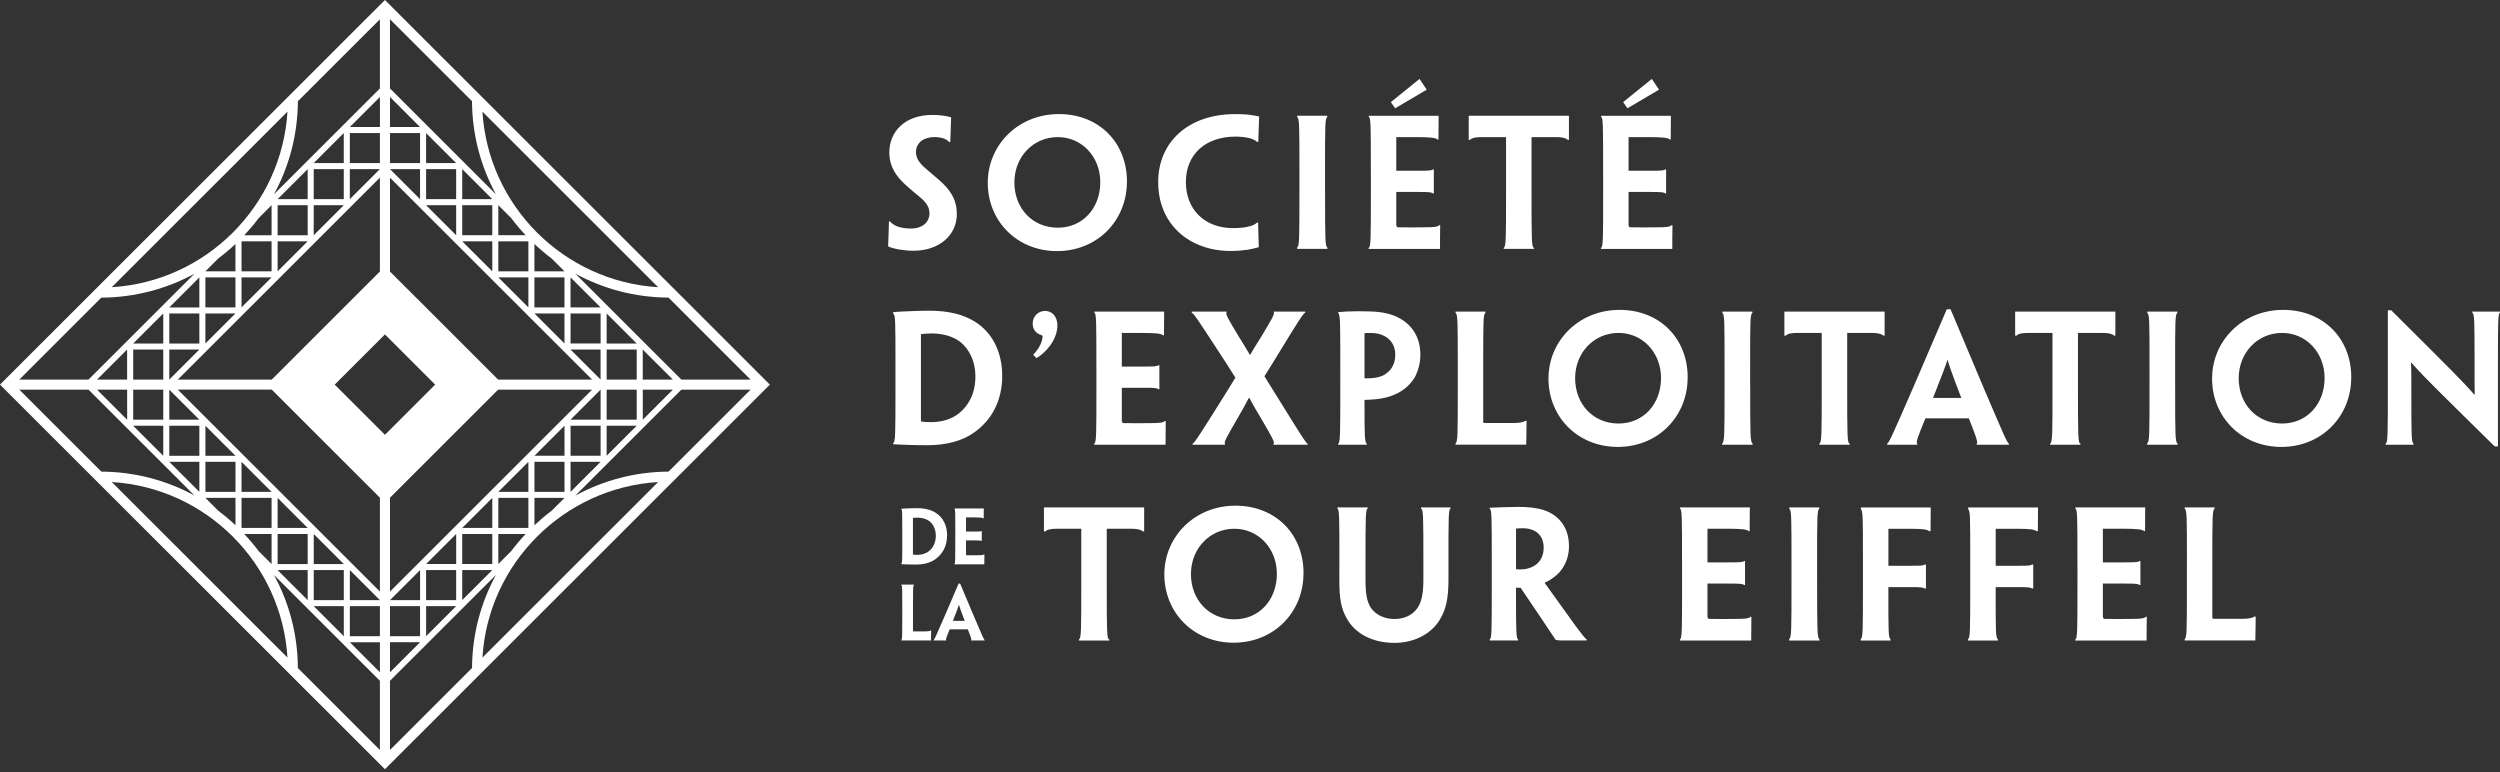 <svg width="340" height="105" viewBox="0 0 340 105" fill="none" xmlns="http://www.w3.org/2000/svg">
<rect x="0" y="0" width="340" height="105" fill="#333333" stroke="none"/>
<path fill-rule="evenodd" clip-rule="evenodd" d="M92.666 52.993L78.257 67.391V67.395C82.026 65.344 86.341 64.165 90.921 64.141L102.078 52.993H92.666ZM65.612 89.431C66.39 76.622 76.682 66.338 89.506 65.556L65.612 89.431ZM53.039 92.589V101.994L64.196 90.846C64.221 86.269 65.395 81.957 67.448 78.191L53.039 92.589ZM45.521 52.308L52.353 59.135L59.186 52.308L52.353 45.481L45.521 52.308ZM37.259 78.196C39.312 81.962 40.486 86.273 40.511 90.85L51.667 101.999V92.593L37.259 78.196ZM15.201 65.556C28.025 66.333 38.312 76.617 39.095 89.431L15.201 65.556ZM12.041 52.993H2.629L13.785 64.141C18.366 64.165 22.681 65.339 26.45 67.391L12.041 52.993ZM26.445 37.23C22.676 39.277 18.361 40.455 13.78 40.479H13.776L2.624 51.627H12.036L26.445 37.23ZM39.095 15.184C38.317 27.998 28.025 38.277 15.201 39.059L39.095 15.184ZM51.667 12.027V2.626L40.511 13.77C40.486 18.347 39.312 22.658 37.259 26.424L51.667 12.027ZM51.672 13.186L47.58 17.275H47.584H51.672V13.186ZM47.575 27.086L51.662 23.001H47.575V27.086ZM51.667 18.096H47.58V22.18H51.667V18.096ZM42.666 31.996L46.753 27.911H42.666V31.996ZM46.753 18.096L42.666 22.18H46.753V18.096ZM42.666 27.086H46.753V23.001H42.666V27.086ZM37.756 36.901L41.844 32.817H37.756V36.901ZM41.844 23.001L37.756 27.086H41.844V23.001ZM37.756 31.996H41.844V27.911H37.756V31.996ZM51.667 24.16L24.188 51.622H36.959L51.667 36.925V24.16ZM32.847 62.809V66.893H36.935L32.847 62.809ZM32.847 71.799H36.935V67.714H32.847V71.799ZM36.935 72.624H33.214C33.91 73.363 34.572 74.14 35.181 74.956L36.935 76.709V72.624ZM32.026 67.714H27.938L29.692 69.467C30.509 70.075 31.286 70.737 32.026 71.432V67.714ZM27.938 57.904V61.988H32.026L27.938 57.904ZM27.938 66.893H32.026V62.809H27.938V66.893ZM27.112 62.809H23.024L27.112 66.893V62.809ZM23.024 61.988H27.112V57.904H23.024V61.988ZM23.024 52.993V57.078H27.112L23.024 52.993ZM17.293 57.083V52.993H13.201L17.293 57.083ZM13.201 51.622H17.288V47.538L13.201 51.622ZM23.024 51.622L27.112 47.538H23.024V51.622ZM27.112 37.727L23.024 41.811H27.112V37.727ZM23.024 46.717H27.112V42.632H23.024V46.717ZM27.933 46.717L32.021 42.632H27.933V46.717ZM32.021 37.722H27.933V41.807H32.021V37.722ZM32.021 36.901V33.184C31.282 33.879 30.504 34.54 29.687 35.149L27.933 36.901H32.021ZM36.935 32.817H32.847V36.901H36.935V32.817ZM36.935 37.722H32.847V41.807L36.935 37.722ZM36.935 31.996V27.911H36.93L35.181 29.664C34.572 30.48 33.91 31.252 33.214 31.996H36.935ZM22.203 42.632L18.115 46.717H22.203V42.632ZM18.115 51.622H22.203V47.538H18.115V51.622ZM22.203 61.988V57.904H18.115L22.203 61.988ZM22.203 52.993H18.115V57.078H22.203V52.993ZM37.756 67.714V71.799H41.844L37.756 67.714ZM41.844 81.614V77.53H37.756L41.844 81.614ZM41.844 72.624H37.756V76.709H41.844V72.624ZM42.67 72.624V76.709H46.758L42.67 72.624ZM46.758 86.52V82.435H42.67L46.758 86.52ZM46.758 77.53H42.67V81.614H46.758V77.53ZM24.184 52.989L51.667 80.451V67.685L36.959 52.989H24.184ZM47.58 77.53V81.614H51.667L47.58 77.53ZM47.58 86.52H51.667V82.435H47.58V86.52ZM47.58 87.345L51.667 91.43V87.345H47.58ZM67.443 26.419C65.395 22.654 64.216 18.342 64.192 13.765V13.76L53.035 2.617V12.022L67.443 26.419ZM89.506 39.059C76.682 38.282 66.395 27.998 65.612 15.184L89.506 39.059ZM91.506 52.993H87.418V57.078L91.506 52.993ZM71.86 41.807V37.722H67.772L71.86 41.807ZM71.86 32.817H67.772V36.901H71.86V32.817ZM67.772 31.991H71.493C70.792 31.252 70.135 30.475 69.526 29.659L67.772 27.907V31.991ZM72.681 36.901H76.769V36.896L75.015 35.149C74.198 34.54 73.425 33.879 72.681 33.184V36.901ZM76.769 46.712V42.627H72.681L76.769 46.712ZM76.769 37.722H72.681V41.807H76.769V37.722ZM77.59 41.807H81.678L77.59 37.722V41.807ZM81.683 42.627H77.595V46.712H81.683V42.627ZM81.678 51.617V47.538H77.595L81.678 51.617ZM87.413 47.538V51.622H91.506L87.413 47.538ZM82.504 42.632V46.717H86.592L82.504 42.632ZM82.504 51.622H86.592V47.538H82.504V51.622ZM66.951 36.901V32.817H62.863L66.951 36.901ZM62.863 23.001V27.086H66.951L62.863 23.001ZM62.863 31.991H66.951V27.907H62.863V31.991ZM62.036 31.991V27.907H57.949L62.036 31.991ZM57.949 18.096V22.18H62.036L57.949 18.096ZM57.949 27.086H62.036V23.001H57.949V27.086ZM80.523 51.627L53.039 24.165V36.93L67.748 51.627H80.523ZM57.127 27.086V23.001H53.039L57.127 27.086ZM57.127 18.096H53.039V22.18H57.127V18.096ZM57.127 17.275L53.039 13.19V17.275H57.127ZM57.132 77.53L53.044 81.614H57.132V77.53ZM53.039 86.52H57.127V82.435H53.039V86.52ZM57.132 87.34H53.039V91.43L57.132 87.34ZM62.041 72.62L57.954 76.704H62.041V72.62ZM57.954 86.52L62.041 82.435H57.954V86.52ZM62.036 77.53H57.949V81.614H62.036V77.53ZM66.951 67.714L62.863 71.799H66.951V67.714ZM62.863 81.614L66.951 77.53H62.863V81.614ZM66.951 72.62H62.863V76.704H66.951V72.62ZM53.039 67.69V80.456L80.523 52.993H67.748L53.039 67.69ZM81.683 52.993L77.595 57.078H81.683V52.993ZM77.595 66.893L81.683 62.809H77.595V66.893ZM81.683 57.899H77.595V61.983H81.683V57.899ZM76.774 57.899L72.686 61.983H76.774V57.899ZM72.686 66.893H76.774V62.809H72.686V66.893ZM72.686 67.714V71.432C73.43 70.737 74.203 70.075 75.02 69.467L76.774 67.714H72.686ZM67.772 71.799H71.86V67.714H67.772V71.799ZM67.772 66.893H71.86V62.809L67.772 66.893ZM67.772 72.62V76.704L69.526 74.951C70.135 74.136 70.797 73.358 71.493 72.62H67.772ZM82.504 61.983L86.592 57.899H82.504V61.983ZM86.592 52.993H82.504V57.078H86.592V52.993ZM92.666 51.622H102.073L90.921 40.474C86.341 40.45 82.026 39.277 78.257 37.225L92.666 51.622ZM0 52.308L52.353 0L104.702 52.308L52.353 104.615L0 52.308ZM124.204 34.101C127.828 34.101 130.128 31.923 130.128 29.113L130.123 29.108V29.084C130.123 27.066 129.171 25.743 127.683 24.445C127.283 24.092 126.918 23.787 126.591 23.513C126.119 23.117 125.723 22.786 125.407 22.47C124.895 21.91 124.571 21.403 124.571 20.659C124.571 19.409 125.639 18.641 127.103 18.641C127.542 18.641 127.963 18.714 128.287 18.805C128.586 18.921 128.915 19.11 129.098 19.317H129.238L129.241 19.242L129.241 19.236L129.241 19.231C129.288 17.739 129.307 17.113 129.354 15.952C128.75 15.768 127.707 15.628 126.847 15.628C122.875 15.628 120.947 18.062 120.947 20.732C120.947 22.61 121.831 23.933 123.131 25.116C123.735 25.671 124.363 26.207 125.083 26.786C125.967 27.506 126.407 28.181 126.407 28.993C126.407 30.34 125.296 31.083 123.923 31.083C123.155 31.083 122.459 30.967 121.947 30.76C121.599 30.596 121.276 30.412 121.044 30.108H120.903C120.855 31.759 120.836 32.339 120.788 33.521C121.604 33.869 122.996 34.101 124.204 34.101ZM153.263 24.705C153.263 29.997 149.243 34.149 143.763 34.149C138.284 34.149 134.336 30.04 134.336 24.865C134.336 19.689 138.492 15.513 144 15.513C149.508 15.513 153.267 19.433 153.267 24.681V24.705H153.263ZM149.639 24.773C149.639 21.36 147.179 18.646 143.855 18.646C140.531 18.646 137.955 21.316 137.955 24.816C137.955 28.317 140.415 30.967 143.855 30.967C147.295 30.967 149.639 28.254 149.639 24.797V24.773ZM167.99 15.518C161.602 15.518 157.515 19.322 157.515 24.754V24.778C157.515 30.581 161.834 34.13 167.362 34.13C168.154 34.13 168.802 34.082 169.662 33.966C170.174 33.874 170.822 33.734 171.194 33.618C171.18 33.181 171.16 32.423 171.14 31.698L171.139 31.657L171.139 31.653L171.138 31.626L171.137 31.59L171.137 31.586C171.124 31.085 171.111 30.61 171.102 30.277H170.962C170.638 30.557 170.29 30.697 169.894 30.789C169.246 30.972 168.502 31.021 167.666 31.021C163.859 31.021 161.279 28.515 161.279 24.754C161.279 20.993 163.951 18.579 168.014 18.579C168.778 18.579 169.498 18.67 170.01 18.81C170.406 18.926 170.706 19.066 170.962 19.298H171.126C171.142 18.814 171.154 18.391 171.166 18.004C171.19 17.206 171.209 16.56 171.242 15.841C170.826 15.749 170.222 15.653 169.71 15.585C169.198 15.542 168.686 15.518 167.99 15.518ZM180.21 25.84C180.21 32.594 180.21 33.43 180.534 33.71V33.85H176.398V33.686C176.721 33.43 176.721 32.594 176.721 25.864V23.291C176.721 17 176.721 16.145 176.417 15.909V15.744H180.505V15.909C180.205 16.14 180.205 16.976 180.205 23.291V25.845L180.21 25.84ZM186.153 15.889C186.433 16.029 186.433 17 186.433 23.291H186.438V25.845V25.846C186.438 32.599 186.438 33.575 186.134 33.715V33.855H195.841C195.841 32.788 195.841 32.02 195.865 30.63H195.725C195.541 30.861 194.913 30.91 193.937 30.91C192.869 30.934 191.265 30.934 190.057 30.91C189.917 30.813 189.893 30.697 189.893 30.489V26.106H192.889C194.256 26.106 194.72 26.13 194.884 26.313H195V23.04H194.884C194.72 23.199 194.28 23.223 192.84 23.223H189.893V18.651H192.865C194.28 18.651 195.324 18.719 195.488 18.974H195.628C195.628 18.245 195.635 17.673 195.642 17.139V17.138V17.138V17.137V17.137V17.137V17.136V17.136V17.136C195.647 16.671 195.653 16.235 195.653 15.749H186.153V15.889ZM193.058 10.733L189.154 13.89H189.159L189.738 14.726L194.034 12.196L193.058 10.733ZM204.823 18.646H201.509C200.741 18.646 200.185 18.738 199.929 19.018H199.745V15.744H213.376V19.018H213.212C212.907 18.738 212.376 18.646 211.632 18.646H208.288V25.84C208.288 32.619 208.288 33.686 208.636 33.71V33.85H204.5V33.71C204.823 33.526 204.823 32.594 204.823 25.84V18.646ZM217.744 15.889C218.024 16.029 218.024 17 218.024 23.291H218.029V25.845C218.029 32.599 218.029 33.575 217.725 33.715V33.855H227.432C227.432 32.788 227.432 32.02 227.456 30.63H227.316C227.132 30.861 226.504 30.91 225.528 30.91C224.46 30.934 222.856 30.934 221.648 30.91C221.508 30.813 221.484 30.697 221.484 30.489V26.106H224.48C225.847 26.106 226.311 26.13 226.475 26.313H226.591V23.04H226.475C226.311 23.199 225.871 23.223 224.431 23.223H221.484V18.651H224.455C225.871 18.651 226.915 18.719 227.079 18.974H227.219C227.219 18.245 227.226 17.673 227.232 17.139V17.138V17.138V17.137V17.137V17.137V17.136V17.136V17.136C227.238 16.671 227.243 16.235 227.243 15.749H217.744V15.889ZM224.649 10.733L220.744 13.89H220.749L221.329 14.726L225.625 12.196L224.649 10.733ZM136.303 51.081C136.303 54.471 134.911 57.068 132.563 58.763C130.891 59.994 128.658 60.549 126.083 60.549C125.107 60.549 124.063 60.525 123.319 60.501L123.144 60.494L123.144 60.494C122.564 60.472 121.946 60.449 121.459 60.409V60.293C121.783 60.086 121.783 59.226 121.783 52.472V52.472V49.918V49.917C121.783 43.627 121.783 42.84 121.478 42.676V42.444C121.634 42.436 121.814 42.424 122.017 42.41C122.45 42.381 122.99 42.344 123.638 42.328C124.614 42.28 125.474 42.256 126.402 42.256C129.002 42.256 131.002 42.767 132.534 43.718C135.182 45.321 136.298 48.223 136.298 51.052V51.077L136.303 51.081ZM132.654 51.173C132.654 49.222 131.886 47.509 130.543 46.461C129.615 45.766 128.267 45.346 126.711 45.346C126.175 45.346 125.668 45.394 125.247 45.437V57.203C125.247 57.295 125.295 57.343 125.363 57.343C125.735 57.392 126.247 57.411 126.663 57.411C128.055 57.411 129.427 57.015 130.427 56.204C131.751 55.137 132.654 53.491 132.654 51.192V51.173ZM143.806 44.278C143.806 42.912 142.971 42.284 142.135 42.284H142.115C141.255 42.284 140.443 42.98 140.443 44.003C140.443 44.814 140.931 45.37 141.535 45.534C141.676 45.582 141.792 45.625 141.792 45.765C141.792 46.161 141.603 46.741 141.255 47.32C141.047 47.644 140.791 47.967 140.511 48.247L140.951 48.711C141.574 48.363 142.318 47.692 142.83 46.972C143.318 46.321 143.806 45.302 143.806 44.278ZM149.107 49.922C149.107 43.632 149.107 42.661 148.827 42.521V42.381H158.326C158.326 42.866 158.321 43.303 158.315 43.768V43.768V43.769V43.769V43.769V43.769V43.77V43.771C158.309 44.304 158.302 44.877 158.302 45.606H158.162C157.998 45.35 156.954 45.283 155.538 45.283H152.567V49.855H155.514C156.954 49.855 157.394 49.831 157.558 49.671H157.674V52.945H157.558C157.394 52.761 156.93 52.737 155.562 52.737H152.567V57.121C152.567 57.329 152.591 57.445 152.731 57.541C153.939 57.565 155.543 57.565 156.611 57.541C157.587 57.541 158.215 57.493 158.399 57.261H158.539C158.515 58.652 158.515 59.419 158.515 60.486H148.807V60.346C149.112 60.206 149.112 59.231 149.112 52.478V52.477V49.922H149.107ZM166.714 49.314L168.014 51.357V51.361L166.946 53.104C163.095 59.255 162.511 60.163 162.187 60.346V60.486H166.598V60.346C166.393 60.184 166.934 59.253 168.248 56.988L168.294 56.909C168.922 55.837 169.41 54.958 169.85 54.099H169.898C170.338 54.934 170.894 55.885 171.522 56.928L171.717 57.264C172.907 59.306 173.46 60.255 173.194 60.342V60.482H177.837V60.342C177.572 60.198 177.133 59.493 174.541 55.322L174.522 55.291L174.481 55.225C174.117 54.64 173.713 53.989 173.261 53.264L171.962 51.173L173.078 49.387L173.818 48.179C176.684 43.5 177.169 42.708 177.514 42.516V42.376H173.242V42.516C173.38 42.702 172.814 43.647 171.6 45.676L171.546 45.766C171.454 45.913 171.358 46.066 171.259 46.224C170.857 46.864 170.406 47.582 170.014 48.271H169.99C169.502 47.436 168.971 46.557 168.483 45.79L168.355 45.577C167.184 43.63 166.61 42.675 166.811 42.516V42.376H162.071V42.516C162.409 42.705 162.918 43.486 165.772 47.867L165.82 47.942C166.096 48.366 166.393 48.822 166.714 49.314ZM182.278 49.922C182.278 43.631 182.278 42.893 181.998 42.564V42.449C182.553 42.381 183.645 42.333 184.505 42.333C185.274 42.333 186.153 42.333 186.921 42.381C188.037 42.449 189.265 42.704 190.217 43.216C191.888 44.076 193.169 45.722 193.169 48.228C193.169 49.343 192.889 50.362 192.497 51.154C192.009 52.037 191.313 52.732 190.521 53.22C189.893 53.616 189.129 53.915 188.313 54.104C187.429 54.311 186.477 54.359 185.573 54.384V55.055C185.573 59.231 185.597 60.139 185.878 60.346V60.486H181.998V60.346C182.278 60.09 182.278 59.231 182.278 52.477V49.922ZM189.758 48.228C189.758 47.137 189.245 46.234 188.361 45.746C187.849 45.442 187.177 45.283 186.409 45.283C186.177 45.283 185.873 45.283 185.573 45.307V51.458C185.737 51.458 186.177 51.458 186.409 51.434C187.081 51.41 187.709 51.27 188.197 51.014C188.593 50.782 189.033 50.434 189.289 49.995C189.593 49.531 189.753 48.976 189.753 48.257V48.233L189.758 48.228ZM197.952 42.54C198.257 42.777 198.257 43.632 198.257 49.923V52.472C198.257 59.202 198.257 60.11 197.952 60.293V60.477H207.568C207.581 59.815 207.587 59.334 207.593 58.823C207.599 58.365 207.605 57.884 207.616 57.227H207.433C207.36 57.319 207.061 57.411 206.805 57.459C206.5 57.508 206.225 57.532 205.688 57.532H201.924C201.765 57.532 201.717 57.488 201.717 57.324V49.923C201.717 43.632 201.717 42.796 202.016 42.54V42.376H197.952V42.54ZM229.519 51.337C229.519 56.629 225.499 60.781 220.02 60.781C214.54 60.781 210.593 56.672 210.593 51.496C210.593 46.321 214.748 42.144 220.257 42.144C225.765 42.144 229.524 46.065 229.524 51.313V51.337H229.519ZM225.9 51.405C225.9 47.991 223.441 45.278 220.116 45.278C216.792 45.278 214.217 47.948 214.217 51.448C214.217 54.948 216.676 57.599 220.116 57.599C223.557 57.599 225.9 54.886 225.9 51.429V51.405ZM238.028 52.473V52.472L238.019 52.477V49.923C238.019 43.607 238.019 42.772 238.323 42.54V42.376H234.235V42.54C234.54 42.777 234.54 43.631 234.54 49.921V49.923V52.496C234.54 59.226 234.54 60.062 234.216 60.318V60.482H238.352V60.342C238.028 60.062 238.028 59.227 238.028 52.473ZM247.755 45.278H244.44C243.672 45.278 243.116 45.37 242.86 45.65H242.676V42.376H256.307V45.65H256.143C255.838 45.37 255.307 45.278 254.563 45.278H251.219V52.472C251.219 59.251 251.219 60.318 251.567 60.342V60.482H247.431V60.342C247.755 60.158 247.755 59.227 247.755 52.473V52.472V45.278ZM260.743 60.342C260.511 60.202 260.883 59.25 261.859 56.885V56.889H267.759C268.686 59.231 269.058 60.206 268.826 60.346V60.486H273.214V60.346C272.962 60.206 272.542 59.231 269.662 52.477L265.275 42.058H264.763L260.303 52.453C257.351 59.25 256.911 60.202 256.655 60.342V60.482H260.743V60.342ZM266.71 54.051L266.734 54.118H266.729H262.898L262.922 54.051C264.294 50.594 264.642 49.618 264.85 48.947H264.874C265.062 49.618 265.386 50.594 266.71 54.051ZM279.138 45.278H275.823C275.055 45.278 274.499 45.37 274.243 45.65H274.06V42.376H287.69V45.65H287.526C287.222 45.37 286.69 45.278 285.946 45.278H282.602V52.472C282.602 59.251 282.602 60.318 282.95 60.342V60.482H278.814V60.342C279.138 60.158 279.138 59.226 279.138 52.472V45.278ZM296.146 60.342C295.822 60.062 295.822 59.226 295.822 52.472L295.818 52.477V49.923C295.818 43.607 295.818 42.772 296.117 42.54V42.376H292.029V42.54C292.334 42.777 292.334 43.632 292.334 49.923V52.496C292.334 59.226 292.334 60.062 292.01 60.318V60.482H296.146V60.342ZM319.769 51.337C319.769 56.629 315.749 60.781 310.27 60.781C304.79 60.781 300.843 56.672 300.843 51.496C300.843 46.321 304.998 42.144 310.506 42.144C316.015 42.144 319.774 46.065 319.774 51.313V51.337H319.769ZM316.145 51.405C316.145 47.991 313.681 45.278 310.361 45.278C307.042 45.278 304.462 47.948 304.462 51.448C304.462 54.948 306.921 57.599 310.361 57.599C313.802 57.599 316.145 54.886 316.145 51.429V51.405ZM339.28 60.713H339.72V60.709V49.918V49.916C339.72 43.631 339.72 42.656 340 42.516V42.376H336.217V42.516C336.54 42.656 336.54 43.632 336.54 49.642V49.651C336.54 51.803 336.54 52.57 336.565 53.66H336.497C335.521 52.54 334.683 51.686 333.803 50.788L333.695 50.677L333.596 50.576L333.433 50.41C331.853 48.812 329.389 46.35 325.21 42.198H324.746V52.477C324.746 59.231 324.746 60.206 324.441 60.346V60.486H328.249V60.346C327.944 60.206 327.944 59.231 327.944 52.848C327.944 50.965 327.944 50.246 327.896 49.319H327.944C329.268 50.806 330.08 51.617 331.196 52.733C332.776 54.306 335.216 56.721 339.28 60.713ZM147.053 71.91H143.739C142.97 71.91 142.415 72.002 142.159 72.282H141.975V69.008H155.606V72.282H155.442C155.137 72.002 154.606 71.91 153.862 71.91H150.518V79.104C150.518 85.882 150.518 86.949 150.866 86.974V87.114H146.73V86.974C147.053 86.79 147.053 85.858 147.053 79.104V71.91ZM167.777 87.408C173.257 87.408 177.277 83.256 177.277 77.964H177.282V77.94C177.282 72.692 173.523 68.772 168.014 68.772C162.506 68.772 158.35 72.948 158.35 78.124C158.35 83.299 162.298 87.408 167.777 87.408ZM167.869 71.91C171.189 71.91 173.653 74.623 173.653 78.037V78.061C173.653 81.518 171.31 84.231 167.869 84.231C164.429 84.231 161.969 81.581 161.969 78.08C161.969 74.58 164.55 71.91 167.869 71.91ZM182.157 76.55C182.157 70.259 182.157 69.288 181.877 69.148V69.008H186.013V69.148C185.709 69.288 185.709 70.263 185.709 76.55V78.94C185.709 80.658 185.892 81.793 186.404 82.604C187.057 83.628 188.308 84.183 189.632 84.183C190.956 84.183 192.072 83.695 192.768 82.696C193.348 81.861 193.58 80.654 193.58 78.891V76.55C193.58 70.259 193.58 69.288 193.256 69.148V69.008H197.271V69.148C196.991 69.288 196.991 70.263 196.991 76.549V76.55V78.891C196.991 81.373 196.643 82.952 195.807 84.275C194.831 85.969 192.623 87.432 189.651 87.432C186.68 87.432 184.24 86.182 183.104 83.999C182.384 82.744 182.152 81.305 182.152 79.007V76.55H182.157ZM202.601 69.192C202.881 69.288 202.881 70.258 202.881 76.549V79.094C202.881 85.848 202.881 86.824 202.601 86.964V87.104H206.457V86.964C206.201 86.824 206.176 85.853 206.176 80.861V79.934H206.805C208.618 82.602 210.185 84.948 211.525 86.953L211.564 87.012C211.796 87.08 212.1 87.104 212.308 87.104H215.792V86.964C215.56 86.824 214.84 85.897 214.284 85.129C210.801 80.301 210.404 79.746 210.081 79.282V79.234C210.477 79.094 210.989 78.77 211.429 78.423C212.265 77.819 213.381 76.429 213.381 74.271C213.381 71.186 211.404 69.838 209.965 69.375C208.945 69.052 207.805 68.936 206.481 68.936C205.877 68.936 204.852 68.96 204.297 68.984C203.644 69.003 202.997 69.027 202.601 69.052V69.192ZM207.109 71.842C208.848 71.842 209.94 72.817 209.94 74.488V74.493V74.517C209.94 75.816 209.269 76.603 208.617 76.974C208.153 77.254 207.505 77.438 206.853 77.438C206.621 77.438 206.365 77.438 206.181 77.414V71.89C206.389 71.866 206.713 71.842 207.109 71.842ZM228.756 76.55C228.756 70.259 228.756 69.288 228.476 69.148V69.008H237.975C237.975 69.493 237.97 69.929 237.964 70.394L237.964 70.398V70.399V70.401V70.402V70.403V70.404V70.405C237.958 70.937 237.951 71.507 237.951 72.233H237.811C237.647 71.978 236.603 71.91 235.187 71.91H232.216V76.482H235.163C236.603 76.482 237.043 76.458 237.207 76.299H237.323V79.572H237.207C237.043 79.389 236.579 79.365 235.211 79.365H232.216V83.748C232.216 83.956 232.24 84.072 232.38 84.168C233.588 84.193 235.192 84.193 236.26 84.168C237.236 84.168 237.864 84.12 238.048 83.888H238.188C238.164 85.279 238.164 86.047 238.164 87.114H228.456V86.974C228.761 86.834 228.761 85.858 228.761 79.104V76.55H228.756ZM247.455 86.974C247.131 86.694 247.131 85.858 247.131 79.104L247.127 79.109V76.555C247.127 70.239 247.127 69.404 247.426 69.172V69.008H243.338V69.172C243.643 69.409 243.643 70.263 243.643 76.555V79.128C243.643 85.858 243.643 86.694 243.319 86.949V87.114H247.455V86.974ZM259.743 76.945H256.824V71.915H259.772C261.187 71.915 262.163 71.982 262.347 72.238H262.555C262.555 71.526 262.561 70.989 262.568 70.478V70.477V70.477V70.476V70.475V70.475V70.473C262.573 70.005 262.579 69.557 262.579 69.013H253.079V69.245C253.36 69.476 253.36 70.263 253.36 76.553V76.554V79.109C253.36 85.863 253.36 86.722 253.055 86.93V87.114H257.119V86.949C256.819 86.742 256.819 85.858 256.819 80.732V80.731V79.847H259.791C261.163 79.847 261.511 79.867 261.743 80.031H261.927V76.781H261.762C261.53 76.945 261.134 76.945 259.743 76.945ZM271.416 76.945H274.335C275.726 76.945 276.123 76.945 276.354 76.781H276.519V80.031H276.335C276.103 79.867 275.755 79.847 274.383 79.847H271.411V80.731C271.411 85.858 271.411 86.742 271.711 86.949V87.114H267.647V86.93C267.952 86.722 267.952 85.863 267.952 79.109V76.554C267.952 70.263 267.952 69.476 267.672 69.245V69.013H277.171C277.171 69.557 277.166 70.005 277.16 70.473V70.475V70.475V70.476V70.477C277.154 70.989 277.147 71.525 277.147 72.238H276.939C276.755 71.982 275.779 71.915 274.364 71.915H271.416V76.945ZM282.53 76.548C282.53 70.258 282.53 69.288 282.249 69.148V69.008H291.749C291.749 69.495 291.744 69.931 291.738 70.398L291.738 70.402C291.732 70.935 291.725 71.506 291.725 72.233H291.585C291.42 71.978 290.377 71.91 288.961 71.91H285.989V76.482H288.937C290.377 76.482 290.816 76.458 290.981 76.299H291.097V79.572H290.981C290.816 79.389 290.353 79.365 288.985 79.365H285.989V83.748C285.989 83.956 286.013 84.072 286.154 84.168C287.362 84.193 288.966 84.193 290.034 84.168C291.01 84.168 291.638 84.12 291.821 83.888H291.962C291.937 85.279 291.937 86.047 291.937 87.114H282.23V86.974C282.535 86.834 282.535 85.858 282.535 79.104V76.55H282.53V76.548ZM297.117 69.167C297.422 69.404 297.422 70.259 297.422 76.55L297.417 76.545V79.099C297.417 85.829 297.417 86.737 297.112 86.92V87.104H306.728C306.741 86.442 306.747 85.961 306.753 85.451C306.759 84.993 306.765 84.512 306.776 83.855H306.593C306.52 83.946 306.221 84.038 305.964 84.086C305.66 84.135 305.385 84.159 304.848 84.159H301.084C300.925 84.159 300.876 84.115 300.876 83.951V76.55C300.876 70.259 300.876 69.423 301.181 69.167V69.003H297.117V69.167ZM128.803 72.808C128.803 74.232 128.219 75.323 127.233 76.033C126.532 76.55 125.595 76.781 124.513 76.781C124.102 76.781 123.667 76.772 123.353 76.762L123.28 76.759L123.28 76.759C123.038 76.751 122.777 76.741 122.575 76.724V76.675C122.71 76.588 122.71 76.226 122.71 73.392V72.32C122.71 69.679 122.71 69.351 122.585 69.283V69.187C122.651 69.184 122.728 69.178 122.815 69.173H122.815H122.815H122.815C122.996 69.16 123.223 69.145 123.493 69.138C123.904 69.119 124.262 69.11 124.653 69.11C125.745 69.11 126.581 69.322 127.228 69.723C128.34 70.394 128.808 71.611 128.808 72.798V72.808H128.803ZM127.272 72.847C127.272 72.031 126.948 71.306 126.383 70.867C125.991 70.577 125.426 70.399 124.774 70.399C124.551 70.399 124.334 70.418 124.16 70.437V75.376C124.16 75.415 124.179 75.434 124.208 75.434C124.363 75.454 124.58 75.463 124.754 75.463C125.339 75.463 125.914 75.299 126.334 74.956C126.89 74.507 127.272 73.817 127.272 72.851V72.847ZM129.808 69.211C129.924 69.274 129.924 69.679 129.924 72.32L129.92 72.315V73.387C129.92 76.221 129.92 76.632 129.794 76.69V76.748H133.867C133.867 76.303 133.867 75.98 133.877 75.396H133.819C133.742 75.492 133.481 75.512 133.07 75.512C132.621 75.521 131.949 75.521 131.442 75.512C131.384 75.473 131.374 75.425 131.374 75.338V73.498H132.63C133.21 73.498 133.403 73.508 133.471 73.585H133.519V72.214H133.471C133.403 72.282 133.22 72.291 132.616 72.291H131.379V70.37H132.625C133.22 70.37 133.659 70.399 133.727 70.505H133.785C133.785 70.198 133.788 69.959 133.79 69.736V69.735C133.793 69.54 133.795 69.358 133.795 69.153H129.808V69.211ZM122.71 82.672C122.71 80.031 122.71 79.674 122.585 79.577V79.509H124.29V79.577C124.165 79.683 124.165 80.035 124.165 82.671V82.672V85.781C124.165 85.849 124.184 85.868 124.252 85.868H125.832C126.054 85.868 126.175 85.858 126.301 85.839C126.407 85.82 126.537 85.781 126.561 85.742H126.639C126.634 86.018 126.632 86.219 126.63 86.41C126.627 86.624 126.625 86.826 126.619 87.104H122.585V87.027C122.71 86.949 122.71 86.568 122.71 83.744V82.672ZM128.683 87.046C128.586 86.988 128.741 86.587 129.151 85.593H131.625C132.017 86.578 132.171 86.988 132.075 87.046V87.104H133.916V87.046C133.806 86.989 133.634 86.587 132.462 83.837L132.423 83.743L130.582 79.369H130.369L128.499 83.734C127.262 86.587 127.074 86.988 126.967 87.046V87.104H128.683V87.046ZM131.19 84.405L131.2 84.434H129.596L129.606 84.405C130.181 82.952 130.326 82.541 130.413 82.261H130.422C130.499 82.546 130.635 82.957 131.19 84.405Z" fill="white"/>
</svg>
